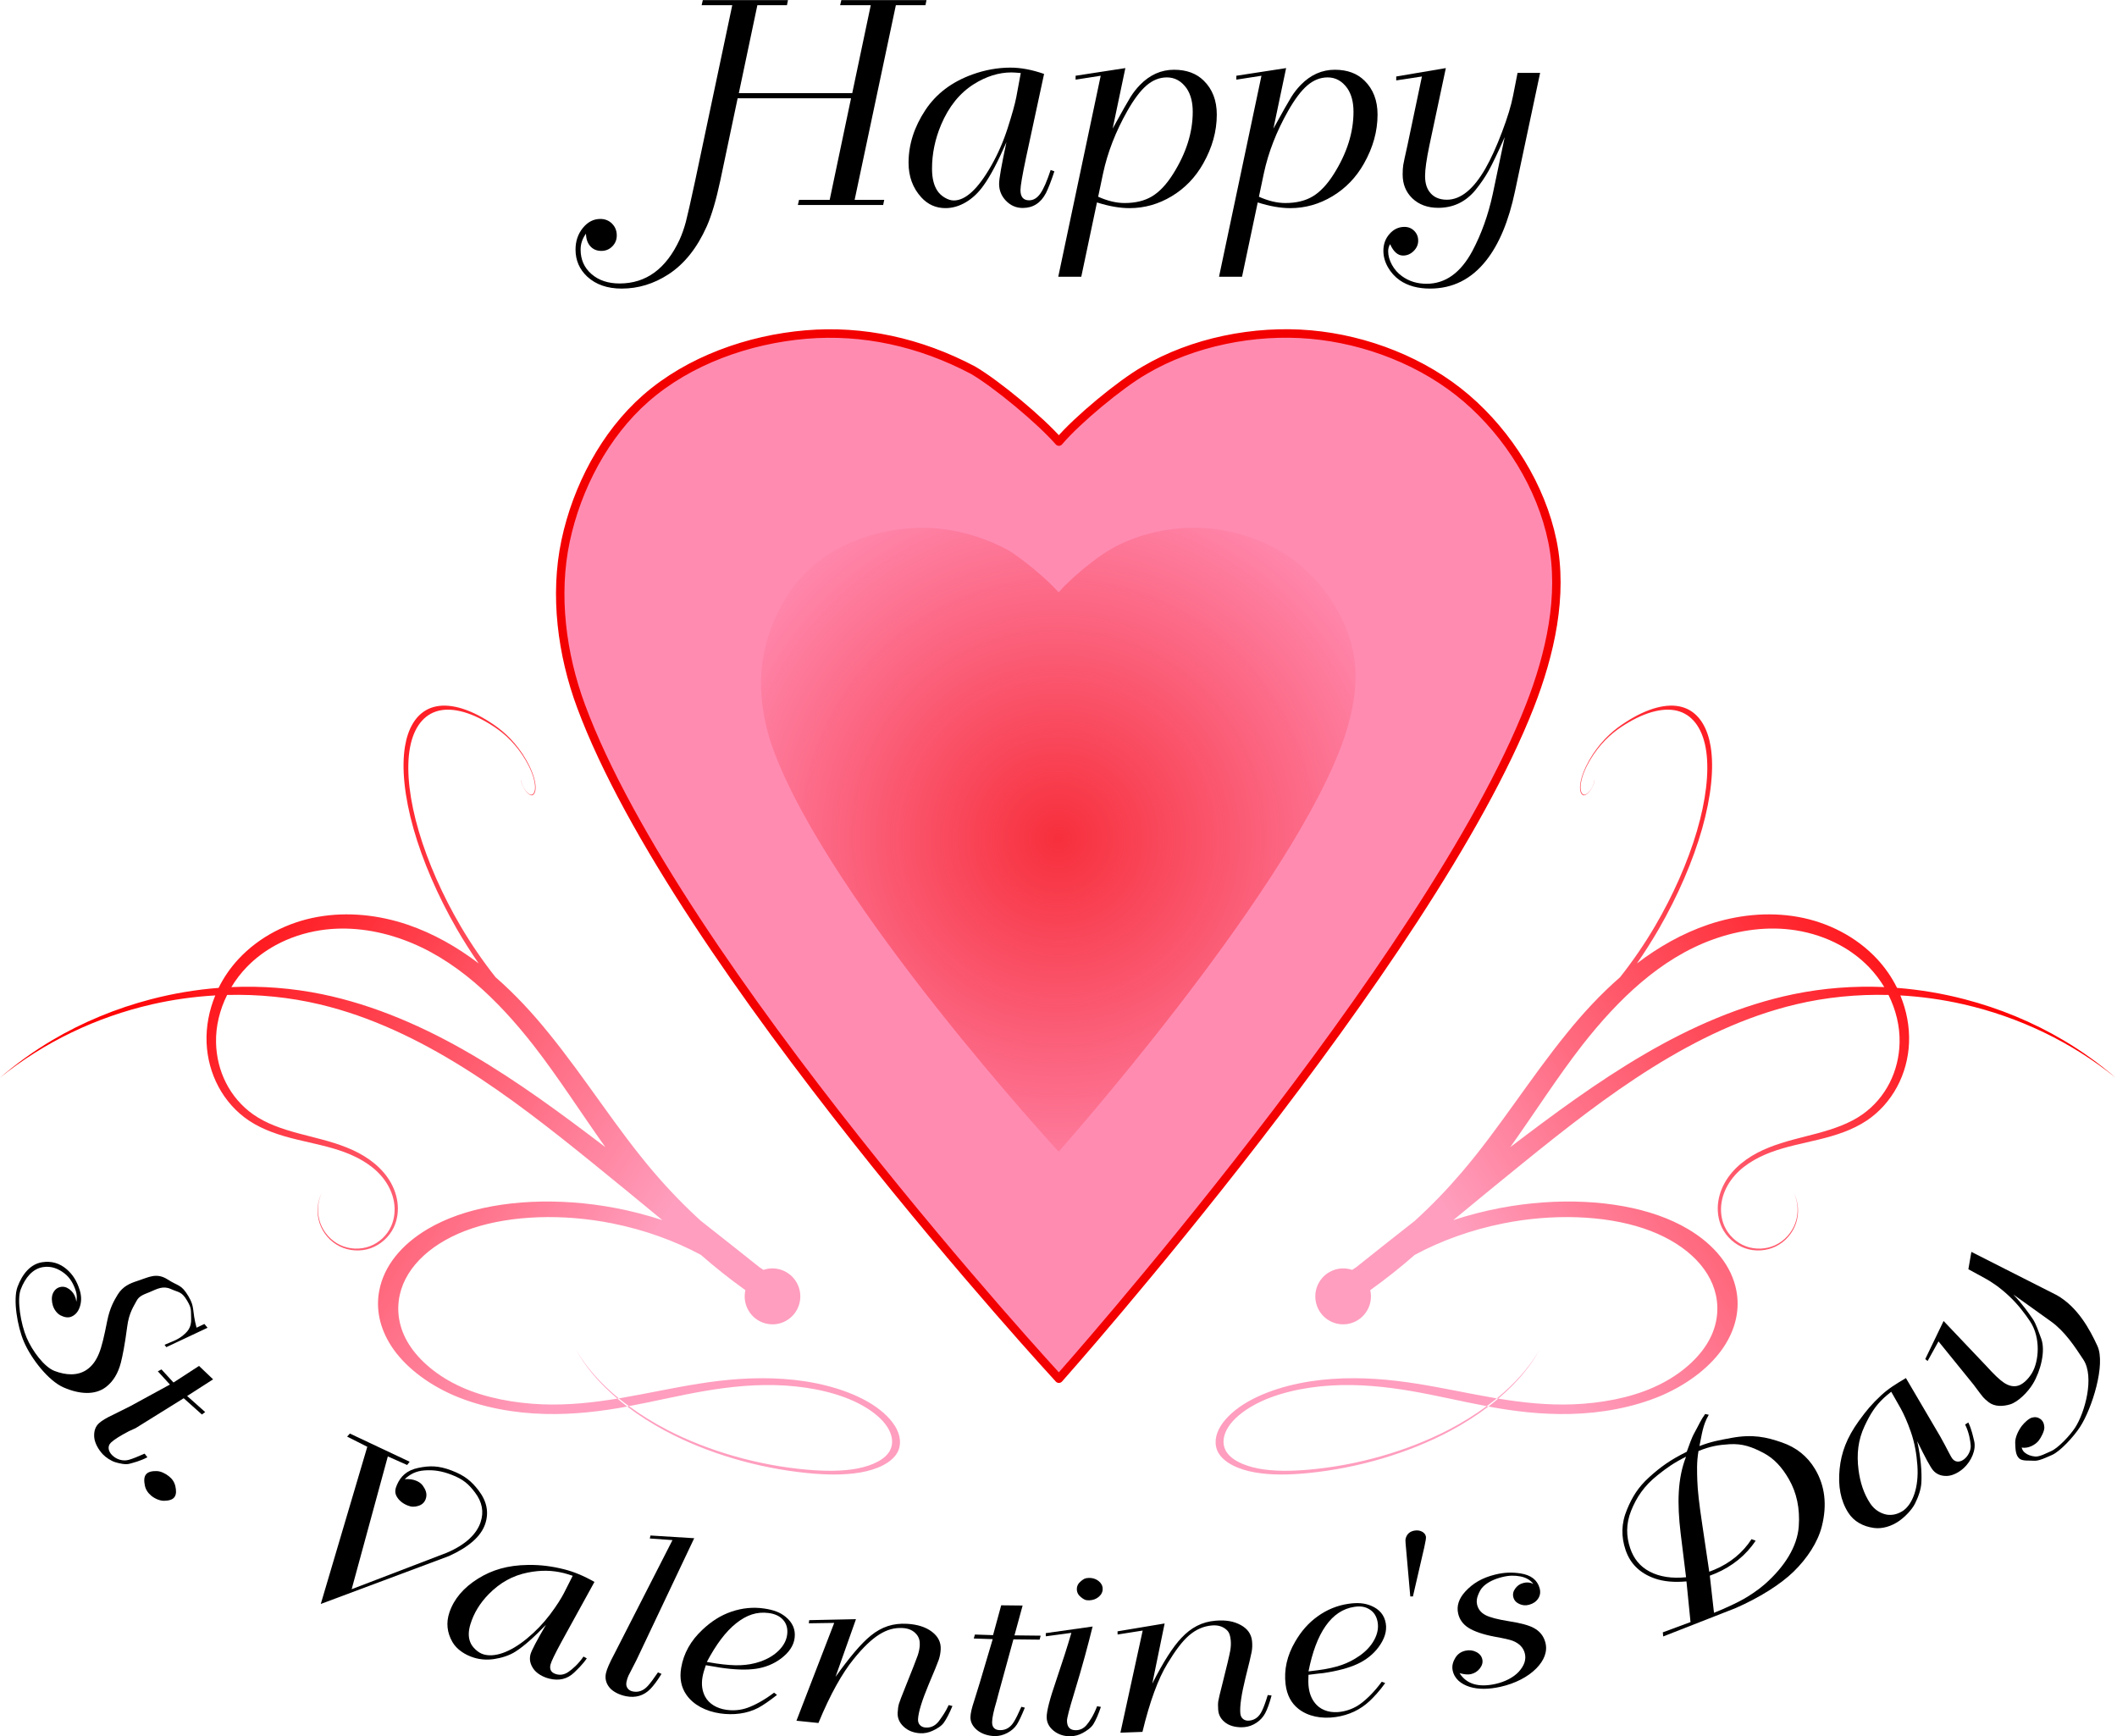 <?xml version="1.0" encoding="UTF-8" standalone="no"?>
<!-- Created with Inkscape (http://www.inkscape.org/) -->
<!-- ClipArt by Arvin61r58 (http://openclipart.org/user-detail/Arvin61r58) -->
<svg xmlns:inkscape="http://www.inkscape.org/namespaces/inkscape" xmlns:rdf="http://www.w3.org/1999/02/22-rdf-syntax-ns#" xmlns="http://www.w3.org/2000/svg" xmlns:sodipodi="http://sodipodi.sourceforge.net/DTD/sodipodi-0.dtd" xmlns:ns1="http://sozi.baierouge.fr" xmlns:cc="http://creativecommons.org/ns#" xmlns:xlink="http://www.w3.org/1999/xlink" xmlns:dc="http://purl.org/dc/elements/1.1/" id="svg2" viewBox="0 0 500 410" version="1.1" inkscape:version="0.91 r13725">
  <title id="title4512">St Valentines Day</title>
  <defs id="defs4">
    <linearGradient id="linearGradient4046">
      <stop id="stop4048" style="stop-color:#ff0000" offset="0"/>
      <stop id="stop4050" style="stop-color:#ff9ebe" offset="1"/>
    </linearGradient>
    <radialGradient id="radialGradient4506" gradientUnits="userSpaceOnUse" cy="523.55" cx="372.98" gradientTransform="matrix(.899 -.918 .92 .901 -444.06 393.91)" r="73.287">
      <stop id="stop4207" style="stop-color:#f30000;stop-opacity:.662" offset="0"/>
      <stop id="stop4209" style="stop-color:#f30000;stop-opacity:0" offset="1"/>
    </radialGradient>
    <linearGradient id="linearGradient4508" y2="569.54" xlink:href="#linearGradient4046" gradientUnits="userSpaceOnUse" x2="134.02" gradientTransform="translate(157 -2)" y1="454.54" x1="-44.519"/>
    <linearGradient id="linearGradient4510" y2="569.54" xlink:href="#linearGradient4046" gradientUnits="userSpaceOnUse" x2="134.02" gradientTransform="matrix(-1 0 0 1 700.5 -2)" y1="454.54" x1="-44.519"/>
  </defs>
  <g id="layer1" transform="translate(-122.98 -322.53)">
    <g id="g4473" transform="matrix(.657 0 0 .66 127.77 179.4)">
      <g id="g4068" transform="translate(-0 12.285)">
        <g id="g3256" transform="matrix(1.458 0 0 1.465 -170.65 -261.94)">
          <path id="path2995" style="stroke-linejoin:round;stroke:#f30000;stroke-linecap:round;stroke-width:2.078;fill:#ff8bb1" d="m373.13 426.3c-4.671-5.281-15.247-13.974-21.137-17.417-13.17-6.901-27.24-9.9-41.243-8.724-14.104 1.185-28.81 6.311-39.493 15.594-10.077 8.756-16.967 21.78-19.762 34.833-2.827 13.205-0.923 27.686 3.812 40.332 23.626 63.111 117.82 164.28 117.82 164.28s91.498-101.91 116.12-164.28c4.983-12.623 8.305-27.045 5.546-40.332-2.762-13.303-10.82-26.029-21.168-34.833-10.537-8.965-24.681-14.385-38.462-15.594-13.886-1.218-29.089 1.823-40.899 8.724-6.046 3.443-16.622 12.136-21.137 17.417z"/>
          <path id="path2995-1" style="fill:url(#radialGradient4506)" d="m373.07 463.12c-2.787-3.152-9.099-8.341-12.613-10.395-7.859-4.119-16.255-5.909-24.611-5.207-8.416 0.707-17.192 3.767-23.567 9.307-6.013 5.226-10.125 12.999-11.793 20.791-1.687 7.881-0.551 16.525 2.275 24.073 14.099 37.669 70.31 98.054 70.31 98.054s54.601-60.824 69.294-98.054c2.974-7.534 4.956-16.142 3.309-24.073-1.648-7.94-6.457-15.536-12.632-20.791-6.288-5.351-14.728-8.586-22.952-9.307-8.287-0.727-17.358 1.088-24.406 5.207-3.608 2.055-9.919 7.243-12.613 10.395z"/>
        </g>
        <g id="g4058" transform="translate(-55.77 67.112)">
          <path id="path3201" style="fill-rule:evenodd;fill:url(#linearGradient4508)" d="m201.5 391.67c0.88-0.519 1.835-0.915 2.843-1.198 5.38-1.51 12.491 0.399 20.283 5.41 1.907 1.225 3.89 2.639 5.898 4.507 2.009 1.868 4.042 4.218 5.855 6.946 1.815 2.729 3.366 5.872 4.132 8.653 0.383 1.391 0.568 2.674 0.505 3.709-0.063 1.035-0.352 1.816-0.896 2.207-0.07 0.05-0.16 0.111-0.244 0.14-0.379 0.13-0.948-0.107-1.532-0.599-0.584-0.492-1.164-1.255-1.631-2.091-0.467-0.836-0.798-1.723-0.895-2.441-0.024-0.175-0.033-0.338-0.028-0.488 0.004 0.149 0.043 0.321 0.07 0.5 0.107 0.715 0.42 1.608 0.879 2.414 0.459 0.806 1.056 1.539 1.611 1.994 0.555 0.455 1.081 0.617 1.427 0.479 0.077-0.031 0.151-0.072 0.217-0.124 0.513-0.407 0.785-1.183 0.826-2.203 0.042-1.02-0.158-2.304-0.544-3.651-0.769-2.692-2.3-5.669-4.054-8.266-1.757-2.601-3.754-4.837-5.695-6.605-1.943-1.768-3.847-3.094-5.715-4.252-7.629-4.722-14.507-6.34-19.623-4.636-5.117 1.703-8.474 6.727-9.546 14.262-1.074 7.533 0.126 17.575 3.377 28.574 3.25 10.998 8.55 22.972 15.083 34.038 3.827 6.484 8.091 12.64 12.53 18.212 6.954 6.029 13.264 12.82 18.993 19.873 13.467 16.459 24.549 34.393 37.923 49.941 5.263 6.129 10.886 11.928 16.862 17.349 7.056 5.507 14.082 11.048 21.09 16.618 0.473 0.323 0.965 0.621 1.439 0.94 4.44-1.514 9.497 0.292 11.918 4.515 2.747 4.791 1.089 10.902-3.702 13.649-4.791 2.747-10.902 1.089-13.649-3.702-1.302-2.27-1.609-4.84-1.068-7.204-5.508-3.928-10.824-8.115-15.917-12.56-0.025-0.022-0.049-0.044-0.074-0.066-9.443-5.073-20.466-9.002-31.772-11.251-17.734-3.543-36.36-2.935-50.433 1.752-14.089 4.673-23.741 13.439-26.053 23.797-1.247 5.685-0.402 11.871 3.335 17.756 3.722 5.864 10.392 11.537 18.971 15.311 8.564 3.835 18.974 5.71 28.862 6.111 9.354 0.371 18.344-0.627 27.068-2.045 1.133 0.954 2.319 1.915 3.535 2.836-9.203 1.696-19.045 2.918-29.637 2.654-10.779-0.26-22.415-2.262-32.642-6.61-10.168-4.39-18.034-10.823-22.459-17.562-4.413-6.722-5.633-13.653-4.4-19.991 1.66-8.683 7.848-16.386 17.42-22.017 3.191-1.877 6.761-3.517 10.668-4.891 15.645-5.481 36.31-6.468 56.653-2.652 5.786 1.09 11.489 2.56 17.018 4.364-8.33-6.871-16.695-13.695-25.103-20.477-15.033-12.12-30.178-24-46.429-34.115-16.065-9.991-33.3-18.292-51.653-22.619-10.85-2.567-22.066-3.651-33.269-3.369-2.645 5.289-4.119 11.166-3.984 17.053 0.105 4.987 1.306 9.961 3.578 14.41 2.271 4.449 5.624 8.373 9.725 11.247 4.717 3.334 10.438 5.239 16.219 6.803 5.788 1.55 11.757 2.808 17.465 5.08 5.72 2.264 11.192 5.737 14.756 10.848 1.778 2.561 3.024 5.511 3.458 8.608 0.434 3.099 0.035 6.321-1.313 9.146-1.663 3.473-4.761 6.21-8.366 7.462-3.605 1.249-7.663 0.981-11.056-0.686-3.392-1.669-6.044-4.73-7.233-8.281-1.188-3.551-0.905-7.539 0.768-10.85-1.597 3.348-1.766 7.324-0.52 10.78 1.245 3.457 3.896 6.375 7.197 7.905 3.301 1.531 7.229 1.663 10.606 0.404 3.377-1.257 6.205-3.916 7.669-7.17 1.197-2.648 1.502-5.688 1.038-8.556-0.464-2.871-1.693-5.592-3.406-7.953-3.42-4.731-8.731-7.854-14.27-9.938-5.552-2.076-11.462-3.153-17.367-4.596-5.912-1.428-11.937-3.312-17.184-6.79-4.546-3.038-8.277-7.238-10.878-12.063-2.599-4.824-4.043-10.217-4.282-15.7-0.243-5.813 0.897-11.621 3.12-16.989-7.629 0.432-15.236 1.487-22.706 3.183-19.821 4.503-38.751 13.418-54.678 26.267 5.822-4.999 12.097-9.491 18.722-13.399 11.043-6.513 23.068-11.443 35.531-14.678 7.955-2.066 16.101-3.436 24.321-4.073 1.858-3.741 4.263-7.211 7.114-10.274 7.486-8.032 17.744-13.226 28.534-15.133 10.777-1.903 21.971-0.693 32.284 2.781 9.31 3.162 17.806 7.994 25.567 13.872-2.757-3.963-5.407-8.094-7.87-12.346-6.85-11.826-12.302-24.403-15.566-35.886-3.263-11.482-4.327-21.805-3.049-29.446 1.04-6.207 3.613-10.619 7.428-12.867zm72.461 249.11c0.142-0.026 0.289-0.04 0.43-0.067 0.064-0.012 0.115-0.054 0.178-0.066 4.147 3.035 8.718 5.871 13.652 8.419 14.874 7.683 32.87 12.792 50.312 14.31 6.379 0.549 12.744 0.631 18.202-0.421 5.434-1.052 10.041-3.269 11.697-6.489 1.328-2.495 0.842-5.557-0.996-8.398-1.84-2.847-5.071-5.509-8.976-7.678-7.795-4.359-18.117-6.524-27.786-7.124-10.083-0.607-19.753 0.409-28.948 1.97-9.129 1.561-17.895 3.691-27.156 5.41-1.248-0.914-2.477-1.825-3.643-2.774 0.36-0.059 0.722-0.127 1.081-0.188 9.207-1.568 18.186-3.579 27.707-5.077 9.518-1.508 19.716-2.439 30.475-1.694 10.377 0.7 21.543 3.224 30.194 8.121 4.32 2.461 7.82 5.496 9.834 8.735 2.015 3.244 2.423 6.698 0.823 9.542-2.102 3.634-7.21 6.013-13.177 7.05-5.948 1.037-12.623 0.876-19.179 0.224-17.918-1.763-36.117-7.147-50.999-15.069-4.99-2.657-9.589-5.603-13.726-8.737zm-3.035-2.907c-0.164 0.027-0.335 0.044-0.5 0.07-6.507-5.477-11.603-11.451-14.885-17.546 3.475 6.108 8.741 12.071 15.385 17.475zm-34.75-222.41c-0.078 0.056-0.144 0.127-0.197 0.221 0.057-0.098 0.113-0.166 0.197-0.221zm-88.593 60.226c-3.842 2.086-7.381 4.712-10.416 7.844-2.09 2.154-3.951 4.576-5.513 7.159 10.882-0.479 21.815 0.341 32.536 2.529 19.001 3.893 37.024 11.809 53.733 21.534 16.894 9.824 32.611 21.411 48.051 33.113 0.052 0.04 0.095 0.092 0.147 0.132-8.805-12.314-16.853-24.956-25.951-36.597-12.747-16.188-28.027-31.01-47.015-37.777-9.474-3.405-19.75-4.798-29.637-3.253-5.552 0.866-10.995 2.635-15.935 5.317z"/>
          <path id="path4054" style="fill-rule:evenodd;fill:url(#linearGradient4510)" d="m656 391.67c-0.88-0.519-1.835-0.915-2.843-1.198-5.38-1.51-12.491 0.399-20.283 5.41-1.907 1.225-3.89 2.639-5.898 4.507-2.009 1.868-4.042 4.218-5.855 6.946-1.815 2.729-3.366 5.872-4.132 8.653-0.383 1.391-0.568 2.674-0.505 3.709 0.063 1.035 0.352 1.816 0.896 2.207 0.07 0.05 0.16 0.111 0.244 0.14 0.379 0.13 0.948-0.107 1.532-0.599 0.584-0.492 1.164-1.255 1.631-2.091 0.467-0.836 0.798-1.723 0.895-2.441 0.024-0.175 0.033-0.338 0.028-0.488-0.004 0.149-0.043 0.321-0.07 0.5-0.107 0.715-0.42 1.608-0.879 2.414-0.459 0.806-1.056 1.539-1.611 1.994-0.555 0.455-1.081 0.617-1.427 0.479-0.077-0.031-0.151-0.072-0.217-0.124-0.513-0.407-0.785-1.183-0.826-2.203-0.042-1.02 0.158-2.304 0.544-3.651 0.769-2.692 2.3-5.669 4.054-8.266 1.757-2.601 3.754-4.837 5.695-6.605 1.943-1.768 3.847-3.094 5.715-4.252 7.629-4.722 14.507-6.34 19.623-4.636 5.117 1.703 8.474 6.727 9.546 14.262 1.074 7.533-0.126 17.575-3.377 28.574-3.25 10.998-8.55 22.972-15.083 34.038-3.827 6.484-8.091 12.64-12.53 18.212-6.954 6.029-13.264 12.82-18.993 19.873-13.467 16.459-24.549 34.393-37.923 49.941-5.263 6.129-10.886 11.928-16.862 17.349-7.056 5.507-14.082 11.048-21.09 16.618-0.473 0.323-0.965 0.621-1.439 0.94-4.44-1.514-9.497 0.292-11.918 4.515-2.747 4.791-1.089 10.902 3.702 13.649 4.791 2.747 10.902 1.089 13.649-3.702 1.302-2.27 1.609-4.84 1.068-7.204 5.508-3.928 10.824-8.115 15.917-12.56 0.025-0.022 0.049-0.044 0.074-0.066 9.443-5.073 20.466-9.002 31.772-11.251 17.734-3.543 36.36-2.935 50.433 1.752 14.089 4.673 23.741 13.439 26.053 23.797 1.247 5.685 0.402 11.871-3.335 17.756-3.722 5.864-10.392 11.537-18.971 15.311-8.564 3.835-18.974 5.71-28.862 6.111-9.354 0.371-18.344-0.627-27.068-2.045-1.133 0.954-2.319 1.915-3.535 2.836 9.203 1.696 19.045 2.918 29.637 2.654 10.779-0.26 22.415-2.262 32.642-6.61 10.168-4.39 18.034-10.823 22.459-17.562 4.413-6.722 5.633-13.653 4.4-19.991-1.66-8.683-7.848-16.386-17.42-22.017-3.191-1.877-6.761-3.517-10.668-4.891-15.645-5.481-36.31-6.468-56.653-2.652-5.786 1.09-11.489 2.56-17.018 4.364 8.33-6.871 16.695-13.695 25.103-20.477 15.033-12.12 30.178-24 46.429-34.115 16.065-9.991 33.3-18.292 51.653-22.619 10.85-2.567 22.066-3.651 33.269-3.369 2.645 5.289 4.119 11.166 3.984 17.053-0.105 4.987-1.306 9.961-3.578 14.41-2.271 4.449-5.624 8.373-9.725 11.247-4.717 3.334-10.438 5.239-16.219 6.803-5.788 1.55-11.757 2.808-17.465 5.08-5.72 2.264-11.192 5.737-14.756 10.848-1.778 2.561-3.024 5.511-3.458 8.608-0.434 3.099-0.035 6.321 1.313 9.146 1.663 3.473 4.761 6.21 8.366 7.462 3.605 1.249 7.663 0.981 11.056-0.686 3.392-1.669 6.044-4.73 7.233-8.281 1.188-3.551 0.905-7.539-0.768-10.85 1.597 3.348 1.766 7.324 0.52 10.78-1.245 3.457-3.896 6.375-7.197 7.905-3.301 1.531-7.229 1.663-10.606 0.404-3.377-1.257-6.205-3.916-7.669-7.17-1.197-2.648-1.502-5.688-1.038-8.556 0.464-2.871 1.693-5.592 3.406-7.953 3.42-4.731 8.731-7.854 14.27-9.938 5.552-2.076 11.462-3.153 17.367-4.596 5.912-1.428 11.937-3.312 17.184-6.79 4.546-3.038 8.277-7.238 10.878-12.063 2.599-4.824 4.043-10.217 4.282-15.7 0.243-5.813-0.897-11.621-3.12-16.989 7.629 0.432 15.236 1.487 22.706 3.183 19.821 4.503 38.751 13.418 54.678 26.267-5.822-4.999-12.097-9.491-18.722-13.399-11.043-6.513-23.068-11.443-35.531-14.678-7.955-2.066-16.101-3.436-24.321-4.073-1.858-3.741-4.263-7.211-7.114-10.274-7.486-8.032-17.744-13.226-28.534-15.133-10.777-1.903-21.971-0.693-32.284 2.781-9.31 3.162-17.806 7.994-25.567 13.872 2.757-3.963 5.407-8.094 7.87-12.346 6.85-11.826 12.302-24.403 15.566-35.886 3.263-11.482 4.327-21.805 3.049-29.446-1.04-6.207-3.613-10.619-7.428-12.867zm-72.461 249.11c-0.142-0.026-0.289-0.04-0.43-0.067-0.064-0.012-0.115-0.054-0.178-0.066-4.147 3.035-8.718 5.871-13.652 8.419-14.874 7.683-32.87 12.792-50.312 14.31-6.379 0.549-12.744 0.631-18.202-0.421-5.434-1.052-10.041-3.269-11.697-6.489-1.328-2.495-0.842-5.557 0.996-8.398 1.84-2.847 5.071-5.509 8.976-7.678 7.795-4.359 18.117-6.524 27.786-7.124 10.083-0.607 19.753 0.409 28.948 1.97 9.129 1.561 17.895 3.691 27.156 5.41 1.248-0.914 2.477-1.825 3.643-2.774-0.36-0.059-0.722-0.127-1.081-0.188-9.207-1.568-18.186-3.579-27.707-5.077-9.518-1.508-19.716-2.439-30.475-1.694-10.377 0.7-21.543 3.224-30.194 8.121-4.32 2.461-7.82 5.496-9.834 8.735-2.015 3.244-2.423 6.698-0.823 9.542 2.102 3.634 7.21 6.013 13.177 7.05 5.948 1.037 12.623 0.876 19.179 0.224 17.918-1.763 36.117-7.147 50.999-15.069 4.99-2.657 9.589-5.603 13.726-8.737zm3.035-2.907c0.164 0.027 0.335 0.044 0.5 0.07 6.507-5.477 11.603-11.451 14.885-17.546-3.475 6.108-8.741 12.071-15.385 17.475zm34.756-222.42c0.078 0.056 0.144 0.127 0.197 0.221-0.057-0.098-0.113-0.166-0.197-0.221zm88.593 60.226c3.842 2.086 7.381 4.712 10.416 7.844 2.09 2.154 3.951 4.576 5.513 7.159-10.882-0.479-21.815 0.341-32.536 2.529-19.001 3.893-37.024 11.809-53.733 21.534-16.894 9.824-32.611 21.411-48.051 33.113-0.052 0.04-0.095 0.092-0.147 0.132 8.805-12.314 16.853-24.956 25.951-36.597 12.747-16.188 28.027-31.01 47.015-37.777 9.474-3.405 19.75-4.798 29.637-3.253 5.552 0.866 10.995 2.635 15.935 5.317z"/>
        </g>
      </g>
      <g id="text4088" style="fill:#000000" transform="translate(113.24 -118.55)">
        <path id="path4093" d="m145.07 368.75h40.767l6.66-31.475h-11.011l0.43-1.826h30.615l-0.376 1.826h-10.635l-14.824 69.663h10.635l-0.376 1.826h-30.669l0.43-1.826h11.011l7.681-36.362h-40.767l-6.231 29.434c-1.504 7.018-3.133 12.497-4.888 16.436-3.473 7.734-8.057 13.446-13.75 17.134-5.264 3.402-10.868 5.103-16.812 5.103-5.156-0-9.292-1.432-12.407-4.297-2.793-2.614-4.189-5.837-4.189-9.668 0-3.008 0.877-5.586 2.632-7.734 1.755-2.148 3.849-3.223 6.284-3.223 1.683-0 3.088 0.564 4.216 1.692 1.128 1.128 1.692 2.533 1.692 4.216 0 1.54-0.537 2.847-1.611 3.921s-2.381 1.611-3.921 1.611c-1.647-0-2.972-0.555-3.975-1.665s-1.522-2.614-1.558-4.512c-1.289 1.754-1.934 3.652-1.934 5.693 0 3.581 1.298 6.499 3.894 8.755 2.596 2.256 5.971 3.384 10.125 3.384 9.525-0 16.722-5.246 21.592-15.737 0.895-2.005 1.638-4.118 2.229-6.338 0.591-2.22 1.71-7.144 3.357-14.77l13.32-62.734h-11.011l0.43-1.826h30.615l-0.376 1.826h-10.635z"/>
        <path id="path4095" d="m254.8 361.87-6.499 30.024c-1.325 6.231-1.987 10.08-1.987 11.548-0 2.435 1.038 3.652 3.115 3.652 1.54 0 2.882-0.806 4.028-2.417 1.146-1.611 2.381-4.422 3.706-8.433l1.343 0.483c-1.146 3.438-2.148 6.016-3.008 7.734-1.862 3.581-4.655 5.371-8.379 5.371-2.328 0-4.324-0.85-5.989-2.551-1.665-1.701-2.498-3.733-2.498-6.096-0-1.79 0.877-6.75 2.632-14.878-3.079 7.018-5.819 12.174-8.218 15.469-1.826 2.578-3.939 4.574-6.338 5.989s-4.852 2.122-7.358 2.122c-3.438 0-6.338-1.289-8.701-3.867-3.044-3.33-4.565-7.448-4.565-12.354 0-6.517 2.023-12.819 6.069-18.906 3.867-5.801 9.471-10.026 16.812-12.676 4.583-1.647 9.167-2.471 13.75-2.471 3.724 0 7.752 0.752 12.085 2.256zm-8.379-0.322c-1.54-0.143-2.668-0.215-3.384-0.215-4.512 0-9.006 1.397-13.481 4.189-5.085 3.187-9.006 8.021-11.763 14.502-2.184 5.156-3.276 10.402-3.276 15.737-0 3.33 0.627 5.944 1.88 7.842 0.645 1.003 1.54 1.844 2.686 2.524 1.146 0.68 2.238 1.02 3.276 1.02 4.225 0 8.701-4.136 13.428-12.407 2.399-4.189 4.368-8.665 5.908-13.428 1.575-4.87 2.614-8.576 3.115-11.118z"/>
        <path id="path4097" d="m284.02 359.78-4.565 21.646c3.33-6.016 5.479-9.793 6.445-11.333 0.967-1.54 2.095-2.972 3.384-4.297 3.545-3.616 7.627-5.425 12.246-5.425 4.476 0 8.039 1.307 10.688 3.921 3.115 3.044 4.673 7.09 4.673 12.139-0 5.944-1.629 11.781-4.888 17.51-2.793 4.941-6.562 8.835-11.306 11.682-4.745 2.847-9.802 4.27-15.173 4.27-3.509 0-7.412-0.68-11.709-2.041l-5.64 26.587h-8.271l15.254-71.919-9.023 1.397v-1.397zm-9.775 46.03c3.366 1.504 6.535 2.256 9.507 2.256 3.903 0 7.188-0.797 9.856-2.39 2.668-1.593 5.183-4.252 7.546-7.976 4.726-7.448 7.09-14.878 7.09-22.29-0-3.438-0.734-6.23-2.202-8.379-1.862-2.614-4.225-3.921-7.09-3.921-2.614 0-5.04 0.949-7.278 2.847-2.238 1.898-4.556 4.959-6.956 9.185-4.189 7.376-7.09 14.806-8.701 22.29z"/>
        <path id="path4099" d="m341.81 359.78-4.565 21.646c3.33-6.016 5.479-9.793 6.445-11.333 0.967-1.54 2.095-2.972 3.384-4.297 3.545-3.616 7.627-5.425 12.246-5.425 4.476 0 8.039 1.307 10.688 3.921 3.115 3.044 4.673 7.09 4.673 12.139-0 5.944-1.629 11.781-4.888 17.51-2.793 4.941-6.562 8.835-11.306 11.682-4.745 2.847-9.802 4.27-15.173 4.27-3.509 0-7.412-0.68-11.709-2.041l-5.64 26.587h-8.271l15.254-71.919-9.023 1.397v-1.397zm-9.775 46.03c3.366 1.504 6.535 2.256 9.507 2.256 3.903 0 7.188-0.797 9.856-2.39 2.668-1.593 5.183-4.252 7.546-7.976 4.726-7.448 7.09-14.878 7.09-22.29-0-3.438-0.734-6.23-2.202-8.379-1.862-2.614-4.225-3.921-7.09-3.921-2.614 0-5.04 0.949-7.278 2.847-2.238 1.898-4.556 4.959-6.956 9.185-4.189 7.376-7.09 14.806-8.701 22.29z"/>
        <path id="path4101" d="m399.23 359.78-5.908 27.661c-1.038 4.941-1.558 8.594-1.558 10.957-0 2.399 0.537 4.297 1.611 5.693 1.397 1.862 3.473 2.793 6.231 2.793 4.941 0 9.56-3.724 13.857-11.172 1.969-3.438 3.948-7.761 5.935-12.971 1.987-5.21 3.321-9.569 4.002-13.079l1.611-8.164h8.11l-9.023 42.324c-2.256 10.706-5.729 18.996-10.42 24.868-5.3 6.66-12.013 9.99-20.142 9.99-4.333-0-7.949-0.985-10.85-2.954-1.79-1.253-3.223-2.829-4.297-4.727s-1.611-3.849-1.611-5.854c0-2.363 0.743-4.377 2.229-6.043 1.486-1.665 3.267-2.498 5.344-2.498 1.397-0 2.569 0.474 3.518 1.423 0.949 0.949 1.423 2.122 1.423 3.518-0 1.397-0.546 2.632-1.638 3.706-1.092 1.074-2.354 1.611-3.787 1.611-1.898-0-3.455-1.361-4.673-4.082-0.466 0.788-0.698 1.629-0.698 2.524 0 1.611 0.457 3.24 1.37 4.888 0.913 1.647 2.104 2.99 3.572 4.028 2.506 1.826 5.461 2.739 8.862 2.739 6.768-0 12.264-3.921 16.489-11.763 3.258-6.123 5.693-12.909 7.305-20.356l4.297-20.356c-2.507 5.622-4.422 9.614-5.747 11.978-1.325 2.363-2.936 4.709-4.834 7.036-3.509 4.189-7.949 6.284-13.32 6.284-3.831 0-6.947-1.146-9.346-3.438-2.292-2.22-3.438-5.049-3.438-8.486-0-1.397 0.072-2.533 0.215-3.411 0.143-0.877 0.645-3.214 1.504-7.009l5.21-24.653-9.238 1.397v-1.397z"/>
      </g>
      <g id="g6281" style="fill:#000000" transform="translate(-5.381 313.22)">
        <path id="path4330" d="m72.705 378.77l-14.825 6.939-0.637-0.843 3.132-1.305c1.275-0.548 2.289-1.113 3.042-1.695 2.037-1.576 3.539-3.045 3.389-6.433-0.151-3.004 0.284-3.469-1.48-6.415-1.96-3.273-2.926-2.822-5.825-4.114-2.752-1.248-4.851-0.079-7.501 1.058-1.929 0.828-3.84 1.282-4.816 3.182-0.976 1.9-2.726 4.201-3.367 9.234-0.871 6.665-1.703 10.651-2.296 12.95-0.983 3.729-2.685 6.596-5.276 8.6-3.963 3.066-9.662 2.661-15.348 0.171-5.29-2.295-11.541-10.105-14.235-16.384-2.352-5.482-3.92-15.056-2.301-19.502 1.734-4.718 4.731-8.258 8.881-8.895 3.32-0.51 6.251 0.321 8.793 2.492 2.218 1.905 3.676 4.226 4.674 7.366 0.673 2.115 0.7 4.008 0.166 5.817-0.534 1.81-1.533 3.122-3.076 3.784-1.26 0.541-2.647 0.213-3.916-0.424-1.269-0.637-2.329-2.081-2.78-3.502-0.441-1.388-0.55-3.135-0.002-4.354 0.548-1.22 1.39-1.979 2.527-2.278s2.248-0.062 3.334 0.71c1.086 0.772 1.881 1.86 2.312 3.215 0.084 0.264 0.161 0.732 0.288 1.313 0.203-1.297 0.197-2.559-0.182-3.749-0.851-2.677-2.1-4.831-4.113-6.396-2.281-1.757-4.797-2.7-7.675-2.258-3.79 0.582-6.457 3.801-8.064 8.032-1.417 3.767 0.056 12.393 2.135 17.237 2.037 4.749 6.313 10.464 10.005 11.891 4.177 1.582 8.262 1.772 11.492-0.348 2.106-1.382 3.497-3.431 4.515-5.9 1.018-2.469 1.864-6.138 2.939-11.555 0.989-4.951 2.581-7.49 3.777-9.491 1.844-2.984 4.45-4.07 7.198-4.944 3.921-1.247 6.737-3.087 10.818-0.46 3.871 2.491 4.809 1.611 7.428 5.985 2.423 4.047 1.156 4.767 2.914 11.248l2.822-1.336 1.133 1.359"/>
        <path id="path4332" d="m64.133 403.99l-17.3 10.709-2.416 1.092c-3.204 1.672-5.352 3.03-6.445 4.075-1.376 1.315-0.939 3.16 0.447 4.52 1.485 1.458 3.821 2.291 6.099 1.613 1.225-0.355 3.077-1.083 5.557-2.184l1.003 1.299c-2.694 1.403-5.084 1.944-6.48 2.332-1.422 0.364-3.411-0.087-5-0.548-1.589-0.461-3.465-1.724-4.52-2.826-1.582-1.655-2.982-4.092-3.122-6.223-0.141-2.131 0.446-3.784 1.761-4.96 1.002-0.896 2.642-1.875 4.922-2.937 0.746-0.342 2.852-1.388 6.319-3.139l14.219-7.726s-4.348-4.731-4.348-4.731l1.307-0.68s4.324 4.688 4.324 4.688l9.177-5.938 5.058 4.8-9.328 5.961 6.487 5.748-1.188 0.871-6.535-5.817"/>
        <path id="path4334" d="m58.797 431.9c1.231 0.959 2.008 2.15 2.329 3.571 0.321 1.421 0.429 2.881-0.336 3.916-0.765 1.036-2.291 1.276-3.761 1.301-1.471 0.025-3.326-0.793-4.558-1.807-1.259-1.036-2.03-2.268-2.313-3.698s-0.394-3.01 0.47-4.002c0.846-0.971 2.317-1.145 3.779-1.12 1.462 0.025 3.078 0.815 4.391 1.839"/>
        <path id="path4336" d="m130.13 421.36l-7.25-3.639 0.986-1.095 21.49 10.088-0.904 1.163-6.944-3.064s-12.998 47.507-12.998 47.507l34.091-12.999c6.962-2.928 10.844-6.778 12.256-10.969 1.243-3.687 0.584-7.218-1.976-10.591-2.222-2.964-4.21-4.781-8.524-6.417-3.6-1.366-6.441-1.753-9.607-1.535-3.166 0.218-5.214 1.357-7.153 3.127 1.614-0.086 2.981 0.104 4.102 0.571 1.569 0.653 2.286 1.444 3.025 2.777 0.739 1.333 0.855 2.637 0.349 3.912-0.465 1.171-1.353 1.948-2.662 2.331-1.31 0.383-2.406 0.419-3.878-0.194-1.793-0.746-3.08-1.828-3.862-3.245-0.781-1.417-0.5-2.692 0.115-4.104 1.342-3.079 3.582-5.228 7.671-6.073 4.09-0.844 7.33-0.826 11.968 0.934 4.799 1.821 7.139 3.841 9.668 7.086 3.011 3.88 3.819 7.89 2.425 12.028-1.493 4.43-5.842 8.267-13.048 11.511l-46.063 17.137s16.723-56.245 16.723-56.245"/>
        <path id="path4338" d="m211.79 469.72l-11.758 21.269c-2.418 4.419-3.764 7.186-4.04 8.3-0.458 1.848 0.289 3.014 2.242 3.498 1.448 0.359 2.862 0.06 4.242-0.895 1.38-0.956 3.447-2.68 5.377-5.465l1.188 0.65c-1.664 2.385-3.474 4.024-4.606 5.128-2.424 2.283-5.387 2.991-8.888 2.123-2.188-0.542-4.479-1.78-5.679-3.491-1.201-1.711-1.556-3.457-1.064-5.238 0.372-1.349 2.223-4.861 5.552-10.534-4.335 4.496-7.965 7.676-10.89 9.54-2.241 1.472-5.176 2.33-7.721 2.709-2.546 0.378-4.979 0.213-7.301-0.497-3.184-0.973-6.178-2.937-7.704-5.578-1.962-3.409-2.331-6.93-1.106-10.564 1.627-4.828 5.058-8.871 10.291-12.129 4.998-3.101 10.579-4.8 17.984-4.905 4.622-0.06 8.635 0.485 12.944 1.553 3.501 0.868 7.147 2.377 10.938 4.528m-7.817-2.197c-1.421-0.467-2.468-0.785-3.141-0.952-4.242-1.051-8.327-1.141-13.087-0.189-5.41 1.092-9.888 3.6-13.923 7.666-3.201 3.237-5.412 6.85-6.63 10.839-0.761 2.49-0.778 4.622-0.05 6.395 0.368 0.932 1.005 1.815 1.911 2.648 0.906 0.833 1.84 1.397 2.802 1.69 3.914 1.196 9.498-0.597 15.631-5.612 3.111-2.539 5.881-5.405 8.309-8.597 2.484-3.264 4.087-5.889 5.036-7.701 0 0 3.142-6.186 3.142-6.186"/>
        <path id="path4340" d="m247.65 454.08s-20.75 43.584-20.75 43.584c-1.631 3.104-2.599 4.983-2.903 5.637-0.304 0.654-0.54 1.406-0.706 2.258-0.166 0.852-0.035 1.583 0.393 2.195 0.428 0.611 1.068 1 1.919 1.166 2.042 0.399 3.855-0.288 5.439-2.061 0.856-0.945 2.051-2.537 3.583-4.776l1.271 0.548c-1.492 2.39-2.834 4.196-4.027 5.417-2.375 2.388-5.281 3.247-8.72 2.575-2.383-0.465-4.744-1.611-5.985-3.147-1.241-1.536-1.653-3.247-1.236-5.133 0.314-1.421 1.317-3.708 3.009-6.861l20.904-40.727-8.15-0.576 0.236-1.066 15.723 0.968"/>
        <path id="path4342" d="m276.36 509.35l1.054 0.807c-2.783 2.168-5.034 3.71-6.754 4.627-4.07 2.123-8.989 2.672-13.725 1.979-5.182-0.759-9.546-3.058-12.042-6.579-1.93-2.715-2.572-5.962-1.927-9.743 0.885-5.188 3.457-9.748 7.716-13.679 3.138-2.929 6.41-5.053 10.321-6.39 3.912-1.337 7.858-1.714 11.839-1.131 3.397 0.498 5.707 1.383 7.646 2.947 2.542 2.061 3.63 4.579 3.265 7.551-0.338 2.751-1.988 5.227-4.95 7.43-2.539 1.888-5.604 3.153-8.987 3.633-3.383 0.481-7.631 0.347-12.745-0.402l-1.693-0.29s-3.548-0.586-3.548-0.586c-0.604 1.686-1.005 3.109-1.203 4.268-0.442 2.594-0.133 4.904 0.929 6.931 1.412 2.655 4.272 4.264 7.566 4.747 2.677 0.392 5.245 0.153 7.703-0.718s5.913-2.66 9.535-5.402v0m-24.172-11s3.366 0.556 3.366 0.556c3.466 0.508 6.372 0.714 8.717 0.619 2.345-0.095 4.795-0.477 7.17-1.314 2.739-0.961 4.966-2.301 6.68-4.023s2.698-3.61 2.951-5.666c0.256-2.084-0.221-3.814-1.432-5.19-1.211-1.376-2.987-2.208-5.328-2.496-4.131-0.508-7.742 0.662-11.546 3.656-3.804 2.994-7.264 7.635-10.577 13.858"/>
        <path id="path4344" d="m305.8 483.05l-7.346 20.629c5.058-7.006 9.196-11.95 12.682-14.741 3.897-3.152 7.997-4.505 13.019-4.229 3.74 0.206 6.727 1.156 8.961 2.849 2.234 1.693 3.282 3.798 3.143 6.313-0.072 1.314-0.305 2.549-0.699 3.704-0.394 1.156-1.608 4.117-3.642 8.883-2.4 5.728-3.669 9.849-3.808 12.365-0.048 0.867 0.182 1.573 0.691 2.12 0.508 0.547 1.213 0.845 2.113 0.894 2.043 0.113 3.727-0.818 5.052-2.792 0.753-1.052 2.047-2.801 3.169-5.256 0 0 1.342 0.338 1.342 0.338-1.093 2.625-2.131 4.621-3.113 5.989-0.909 1.258-2.551 2.188-4.012 2.864-1.462 0.676-2.954 0.973-4.478 0.889-2.39-0.132-4.361-0.913-5.915-2.345-1.554-1.431-2.278-3.111-2.171-5.04 0.072-1.314 0.226-2.364 0.46-3.15 0.234-0.786 0.975-2.715 2.221-5.786 2.575-6.391 4.08-10.219 4.515-11.485 0.434-1.266 0.685-2.5 0.751-3.701 0.086-1.565-0.295-2.848-1.143-3.848-1.173-1.41-2.833-2.175-4.98-2.293-3.013-0.166-5.596 0.56-8.39 2.281-2.795 1.721-5.884 4.669-9.268 8.843-4.074 4.991-8.375 12.532-12.649 22.851 0 0-7.901-0.806-7.901-0.806s13.574-35.004 13.574-35.004l-9.129 0.139 0.138-1.125 16.812-0.352"/>
        <path id="path4346" d="m362.4 490.27l-5.419 19.678-0.651 2.47c-1.044 3.46-1.574 5.946-1.591 7.457-0.021 1.903 0.94 2.866 2.882 2.887 2.081 0.023 3.74-0.981 4.976-3.011 0.671-1.085 1.558-2.866 2.66-5.346l1.245 0.308c-1.141 2.815-2.099 4.834-2.876 6.058-0.811 1.223-1.949 2.218-3.415 2.986-1.465 0.768-2.961 1.143-4.487 1.127-2.289-0.025-4.757-0.781-6.395-2.151-1.638-1.371-2.428-2.937-2.37-4.7 0.044-1.343 0.47-3.206 1.277-5.588 0.268-0.775 0.967-3.021 2.096-6.737l4.624-15.519-6.812-0.225 0.411-1.415 6.523 0.212 2.927-10.676s7.699 0.084 7.699 0.084l-2.927 10.676 9.416 0.103-0.38 1.424-9.416-0.103"/>
        <path id="path4348" d="m390.87 485.68c-1.562 6.298-3.685 14.274-6.666 23.965-1.708 5.534-2.557 8.791-2.546 9.771 0.025 2.267 1.095 3.389 3.211 3.366 1.491-0.016 2.759-0.625 3.804-1.827 1.045-1.201 2.569-3.469 3.814-6.759l1.362 0.249c-0.918 2.691-1.821 4.752-2.711 6.181-0.824 1.316-2.399 2.364-3.813 3.136-1.414 0.771-2.901 1.166-4.462 1.183-2.324 0.025-4.317-0.625-5.979-1.95-1.662-1.326-2.504-2.94-2.525-4.844-0.024-2.155 1.091-6.479 3.344-12.971 2.386-6.997 4.231-12.743 5.534-17.236l-9.196 1.235-0.012-1.134s16.84-2.366 16.84-2.366m-1.406-17.39c1.352-0.044 2.518 0.309 3.497 1.061 0.979 0.752 1.487 1.674 1.523 2.765 0.037 1.119-0.417 2.087-1.362 2.902-0.945 0.815-2.111 1.246-3.497 1.292-1.352 0.045-1.956-0.354-2.936-1.127-0.98-0.773-1.476-1.72-1.488-2.839-0.012-1.12 0.463-2.07 1.426-2.85 0.963-0.78 1.417-1.156 2.838-1.203"/>
        <path id="path4350" d="m416.76 484.59l-4.441 21.525c3.918-7.702 7.42-13.165 10.508-16.392 3.447-3.638 7.318-5.747 12.332-6.135 3.735-0.289 6.479 0.222 8.947 1.55 2.468 1.329 3.828 3.247 4.079 5.753 0.131 1.309 0.091 2.565-0.12 3.768-0.211 1.203-0.954 4.316-2.229 9.338-1.489 6.029-2.107 10.297-1.857 12.804 0.086 0.864 0.423 1.526 1.009 1.988 0.586 0.462 1.328 0.648 2.226 0.558 2.036-0.204 3.557-1.383 4.561-3.537 0.582-1.155 1.266-3.024 2.054-5.607 0 0 1.375 0.158 1.375 0.158-0.736 2.746-1.501 4.862-2.293 6.348-0.735 1.368-1.772 2.498-3.112 3.392s-2.769 1.416-4.287 1.568c-2.381 0.238-4.951-0.216-6.68-1.43-1.729-1.214-2.668-2.784-2.817-4.71-0.102-1.312-0.088-2.373 0.041-3.183 0.129-0.81 0.608-2.82 1.438-6.029 1.71-6.675 2.619-10.667 2.853-11.985 0.234-1.318 0.291-2.575 0.172-3.773-0.156-1.56-0.477-2.774-1.449-3.654-1.349-1.243-3.095-1.782-5.239-1.616-3.009 0.233-5.761 1.415-8.257 3.545-2.496 2.131-4.961 5.453-7.765 10.037-3.38 5.485-6.386 13.655-9.019 24.51l-7.923 0.288 8.01-36.545-9.012 1.412-0.037-1.133s16.934-2.816 16.934-2.816"/>
        <path id="path4352" d="m494.81 505.44s1.241 0.47 1.241 0.47c-2.043 2.876-4.174 5.086-5.591 6.425-3.363 3.124-7.413 5.032-12.149 5.726-5.182 0.759-10.02-0.245-13.422-2.901-2.628-2.046-4.176-4.972-4.644-8.779-0.642-5.223 0.512-10.33 3.463-15.318 2.165-3.707 4.701-6.628 8.065-9.031s7.036-3.895 11.017-4.478c3.397-0.498 5.865-0.259 8.172 0.683 3.027 1.245 4.792 3.343 5.296 6.296 0.466 2.732-0.403 5.578-2.608 8.538-1.89 2.537-4.473 4.577-7.577 6.007-3.103 1.431-7.211 2.52-12.325 3.269 0 0-1.868 0.191-1.868 0.191s-3.408 0.419-3.408 0.419c-0.095 1.789-0.07 3.266 0.073 4.433 0.321 2.612 1.281 4.736 2.88 6.373 2.115 2.137 5.314 2.914 8.609 2.432 2.677-0.392 5.068-1.358 7.174-2.897 2.106-1.539 4.917-4.192 7.6-7.859v0m-26.33-3.71s3.253-0.4 3.253-0.4c3.477-0.428 6.444-1.124 8.663-1.887 2.219-0.764 4.363-1.863 6.432-3.297 2.387-1.651 4.166-3.594 5.314-5.735 1.148-2.141 1.548-4.232 1.199-6.275-0.353-2.07-1.307-3.59-2.862-4.56-1.555-0.97-3.146-1.287-5.48-0.945-4.118 0.603-7.57 2.884-10.355 6.843-2.785 3.959-4.777 9.345-6.164 16.256"/>
        <path id="path4354" d="m506.02 474.91l-0.951 0.015s-1.5-16.906-1.5-16.906c-0.173-1.792-0.254-2.881-0.241-3.269 0.013-0.387 0.118-0.8 0.315-1.238 0.516-1.156 1.455-1.867 2.817-2.133 1.021-0.199 1.943-0.094 2.765 0.316 0.822 0.41 1.311 1.013 1.467 1.81 0.086 0.44-0.109 1.704-0.584 3.794l-4.087 17.613"/>
        <path id="path4356" d="m522.79 502.37c2.501 3.92 6.816 5.202 12.945 3.847 3.285-0.726 6.399-2.288 8.291-4.315 2.026-2.204 2.77-4.393 2.232-6.566-0.512-2.065-1.939-3.571-4.283-4.519-0.916-0.379-3.094-0.877-6.535-1.495-4.269-0.788-7.491-1.933-9.476-3.2s-3.216-2.98-3.694-5.14c-0.592-2.679 0.255-5.274 2.541-7.787 2.75-2.987 6.052-4.933 10.698-6.085 3.467-0.859 6.274-0.874 9.202-0.434 3.76 0.589 6.046 2.353 6.858 5.295 0.372 1.349 0.206 2.571-0.499 3.666-0.705 1.095-1.794 1.845-3.265 2.251-1.304 0.36-2.458 0.223-3.59-0.304-1.131-0.527-1.831-1.334-2.101-2.421-0.269-1.087-0.027-2.127 0.727-3.122 0.754-0.994 1.532-1.569 2.869-1.938 1.237-0.341 2.435-0.236 3.595 0.315-1.108-1.408-2.667-2.299-4.678-2.673-2.01-0.374-3.952-0.401-6.544 0.241-2.828 0.701-5.043 1.784-6.645 3.248-1.017 0.944-1.476 1.926-1.974 3.126-0.499 1.2-0.63 2.333-0.394 3.398 0.369 1.667 1.359 2.932 2.97 3.794 1.611 0.862 4.48 1.602 8.681 2.263 4.087 0.631 7.086 1.449 8.789 2.403 2.111 1.131 3.479 2.83 4.105 5.096 0.908 3.292-0.446 6.533-3.247 9.361-2.969 3.014-7.612 5.408-12.861 6.568-4.267 0.943-7.922 0.963-10.963 0.058-3.275-0.996-5.66-2.958-6.256-6.007-0.322-1.649 0.199-3.154 1.01-4.466 0.811-1.312 2.013-2.144 3.604-2.495 1.389-0.307 2.683-0.156 3.883 0.453 1.2 0.609 1.927 1.488 2.181 2.636 0.242 1.093-0.052 2.176-0.88 3.248-0.829 1.072-1.92 1.758-3.275 2.057-0.982 0.217-2.323 0.098-4.022-0.358"/>
        <path id="path4358" d="m609.02 421.11c4.419-1.679 7.062-2.096 11.451-2.913 7.67-1.43 12.673-0.301 18.21 1.618 5.17 1.782 9.124 4.936 11.861 9.464 3.591 5.941 4.438 12.871 2.467 20.566-1.452 5.747-5.331 11.52-10.104 16.164-4.774 4.644-12.42 9.385-20.877 13.072l-26.034 10.149s-0.144-1.466-0.144-1.466l9.961-3.677-1.462-14.558c-4.28 0.406-8.159 0.069-11.32-1.02-5.436-1.873-8.919-5.337-10.573-10.245-1.565-4.642-1.634-9.363 0.553-14.531 1.782-4.248 3.871-7.824 7.97-11.502 4.099-3.678 7.533-6.157 13.478-9.086 0.988-2.513 1.552-4.64 2.904-7.039 1.352-2.399 2.12-4.306 3.709-6.479l1.306 0.285c-2.241 3.814-2.47 7.13-3.359 11.198m-0.336 1.769c-0.699 3.981-0.524 7.423-0.423 10.693 0.101 3.269 0.666 8.299 1.696 15.087l2.593 17.414c0.875-0.334 1.505-0.581 1.889-0.741 5.604-2.333 10.223-6.119 13.312-10.916l1.475 0.552c-3.392 5.128-8.442 9.224-14.494 11.743-0.512 0.213-1.174 0.474-1.985 0.781l1.505 13.285c4.609-1.832 8.575-3.746 10.742-4.981 2.167-1.235 5.122-3.164 7.564-5.293 7.119-6.258 11.644-13.448 12.167-20.634 0.468-6.422-0.742-12.042-3.523-16.869-2.39-4.148-5.249-7.41-9.23-9.471-3.982-2.06-7.368-3.378-12.221-3.077-3.989 0.244-6.914 0.748-11.066 2.428m-4.474 45.17l-1.954-15.762c-1.269-10.612-1.137-19.519 1.949-27.369-4.362 2.146-7.046 4.075-10.168 6.551-5.001 3.946-7.616 7.979-9.572 12.766-1.914 4.801-1.774 9.181-0.344 13.426 1.261 3.74 3.535 6.573 7.053 8.395 3.518 1.823 7.942 2.511 13.036 1.993"/>
        <path id="path4360" d="m683.24 396.77l12.327 20.887c2.496 4.375 3.753 7.304 4.532 8.147 1.291 1.399 3.136 0.978 4.572-0.431 1.064-1.045 2.004-2.863 1.86-4.536-0.144-1.673-0.523-4.406-2.005-7.453l1.149-0.718c1.263 2.619 1.705 5.095 2.101 6.625 0.777 3.238-1.063 7.207-3.713 9.654-1.656 1.529-4.003 2.797-6.093 2.853-2.09 0.056-3.741-0.612-4.954-2.006-0.919-1.056-2.825-4.537-5.716-10.446 1.354 6.097 1.669 11.097 1.511 14.563-0.085 2.68-1.142 5.466-2.296 7.767-1.154 2.3-3.679 4.802-5.666 6.196-2.726 1.912-6.067 2.944-9.09 2.537-3.897-0.53-7.226-2.288-9.281-5.526-2.73-4.302-3.686-9.481-3.066-15.615 0.6-5.851 2.543-11.104 6.878-17.108 2.711-3.744 4.742-6.155 8.004-9.167 2.65-2.447 5.197-4.004 8.947-6.225m-5.284 4.9c-1.172 0.93-2.012 1.63-2.522 2.1-3.211 2.965-4.964 5.772-7.042 10.159-2.354 4.992-2.911 10.015-2.187 15.696 0.583 4.515 1.905 8.563 4.219 12.033 1.444 2.166 3.413 3.318 5.259 3.835 0.961 0.283 2.049 0.324 3.263 0.122 1.214-0.202 2.647-0.894 3.456-1.491 3.292-2.432 5.534-8.246 4.96-16.148-0.287-4.006-0.995-8.06-2.315-11.848-1.349-3.873-2.661-6.643-3.653-8.433 0 0-3.439-6.026-3.439-6.026"/>
        <path id="path4362" d="m696.79 376.35l15.413 16.159c2.678 2.961 4.789 4.948 6.333 5.961 1.568 1.029 3.094 1.408 4.577 1.137 1.959-0.332 4.086-2.364 5.458-4.655 2.458-4.106 3.273-12.585-0.726-18.521-1.85-2.727-4.276-5.987-7.574-9.056s-6.317-5.08-8.802-6.415l-5.775-3.132 1.084-6.208 30.689 15.478c7.539 4.242 11.891 12.293 14.603 18.155 3.082 6.63-1.945 22.478-6.265 29.06-2.303 3.509-7.101 8.696-10.038 9.976-1.836 0.772-4.668 2.219-6.474 2.069-1.806-0.151-4.16 0.218-5.329-0.827-1.377-1.232-1.354-3.649-1.433-5.588s1.168-4.486 2.399-6.077c0.828-1.07 2.461-2.619 3.599-2.935 1.138-0.316 2.151-0.157 3.039 0.477 0.888 0.635 1.366 1.627 1.435 2.975 0.068 1.349-1.167 3.663-2.016 4.76-1.125 1.454-3.74 2.957-6.13 2.501 0.184 0.741 0.545 1.335 1.083 1.783 0.968 0.807 2.229 1.282 3.785 1.427 1.555 0.145 4.045-1.234 5.557-1.862 2.615-1.047 6.935-5.663 8.743-8.418 3.597-5.48 7.057-18.176 3.037-24.354-3.155-4.788-6.73-10.185-11.639-13.683l-13.56-9.668c3.452 3.645 5.651 6.844 6.933 8.693 1.282 1.848 2.12 4.655 3.067 7.062 1.67 4.415-0.224 11.616-2.897 16.079-1.906 3.184-5.467 6.639-8.275 7.488-2.703 0.797-5.607 0.845-7.733-0.8-0.863-0.668-1.524-1.267-1.982-1.796-0.458-0.529-1.605-2.031-3.443-4.505l-12.583-15.449s-3.917 7.032-3.917 7.032l-0.839-0.699 6.593-13.627"/>
      </g>
    </g>
  </g>
</svg>
